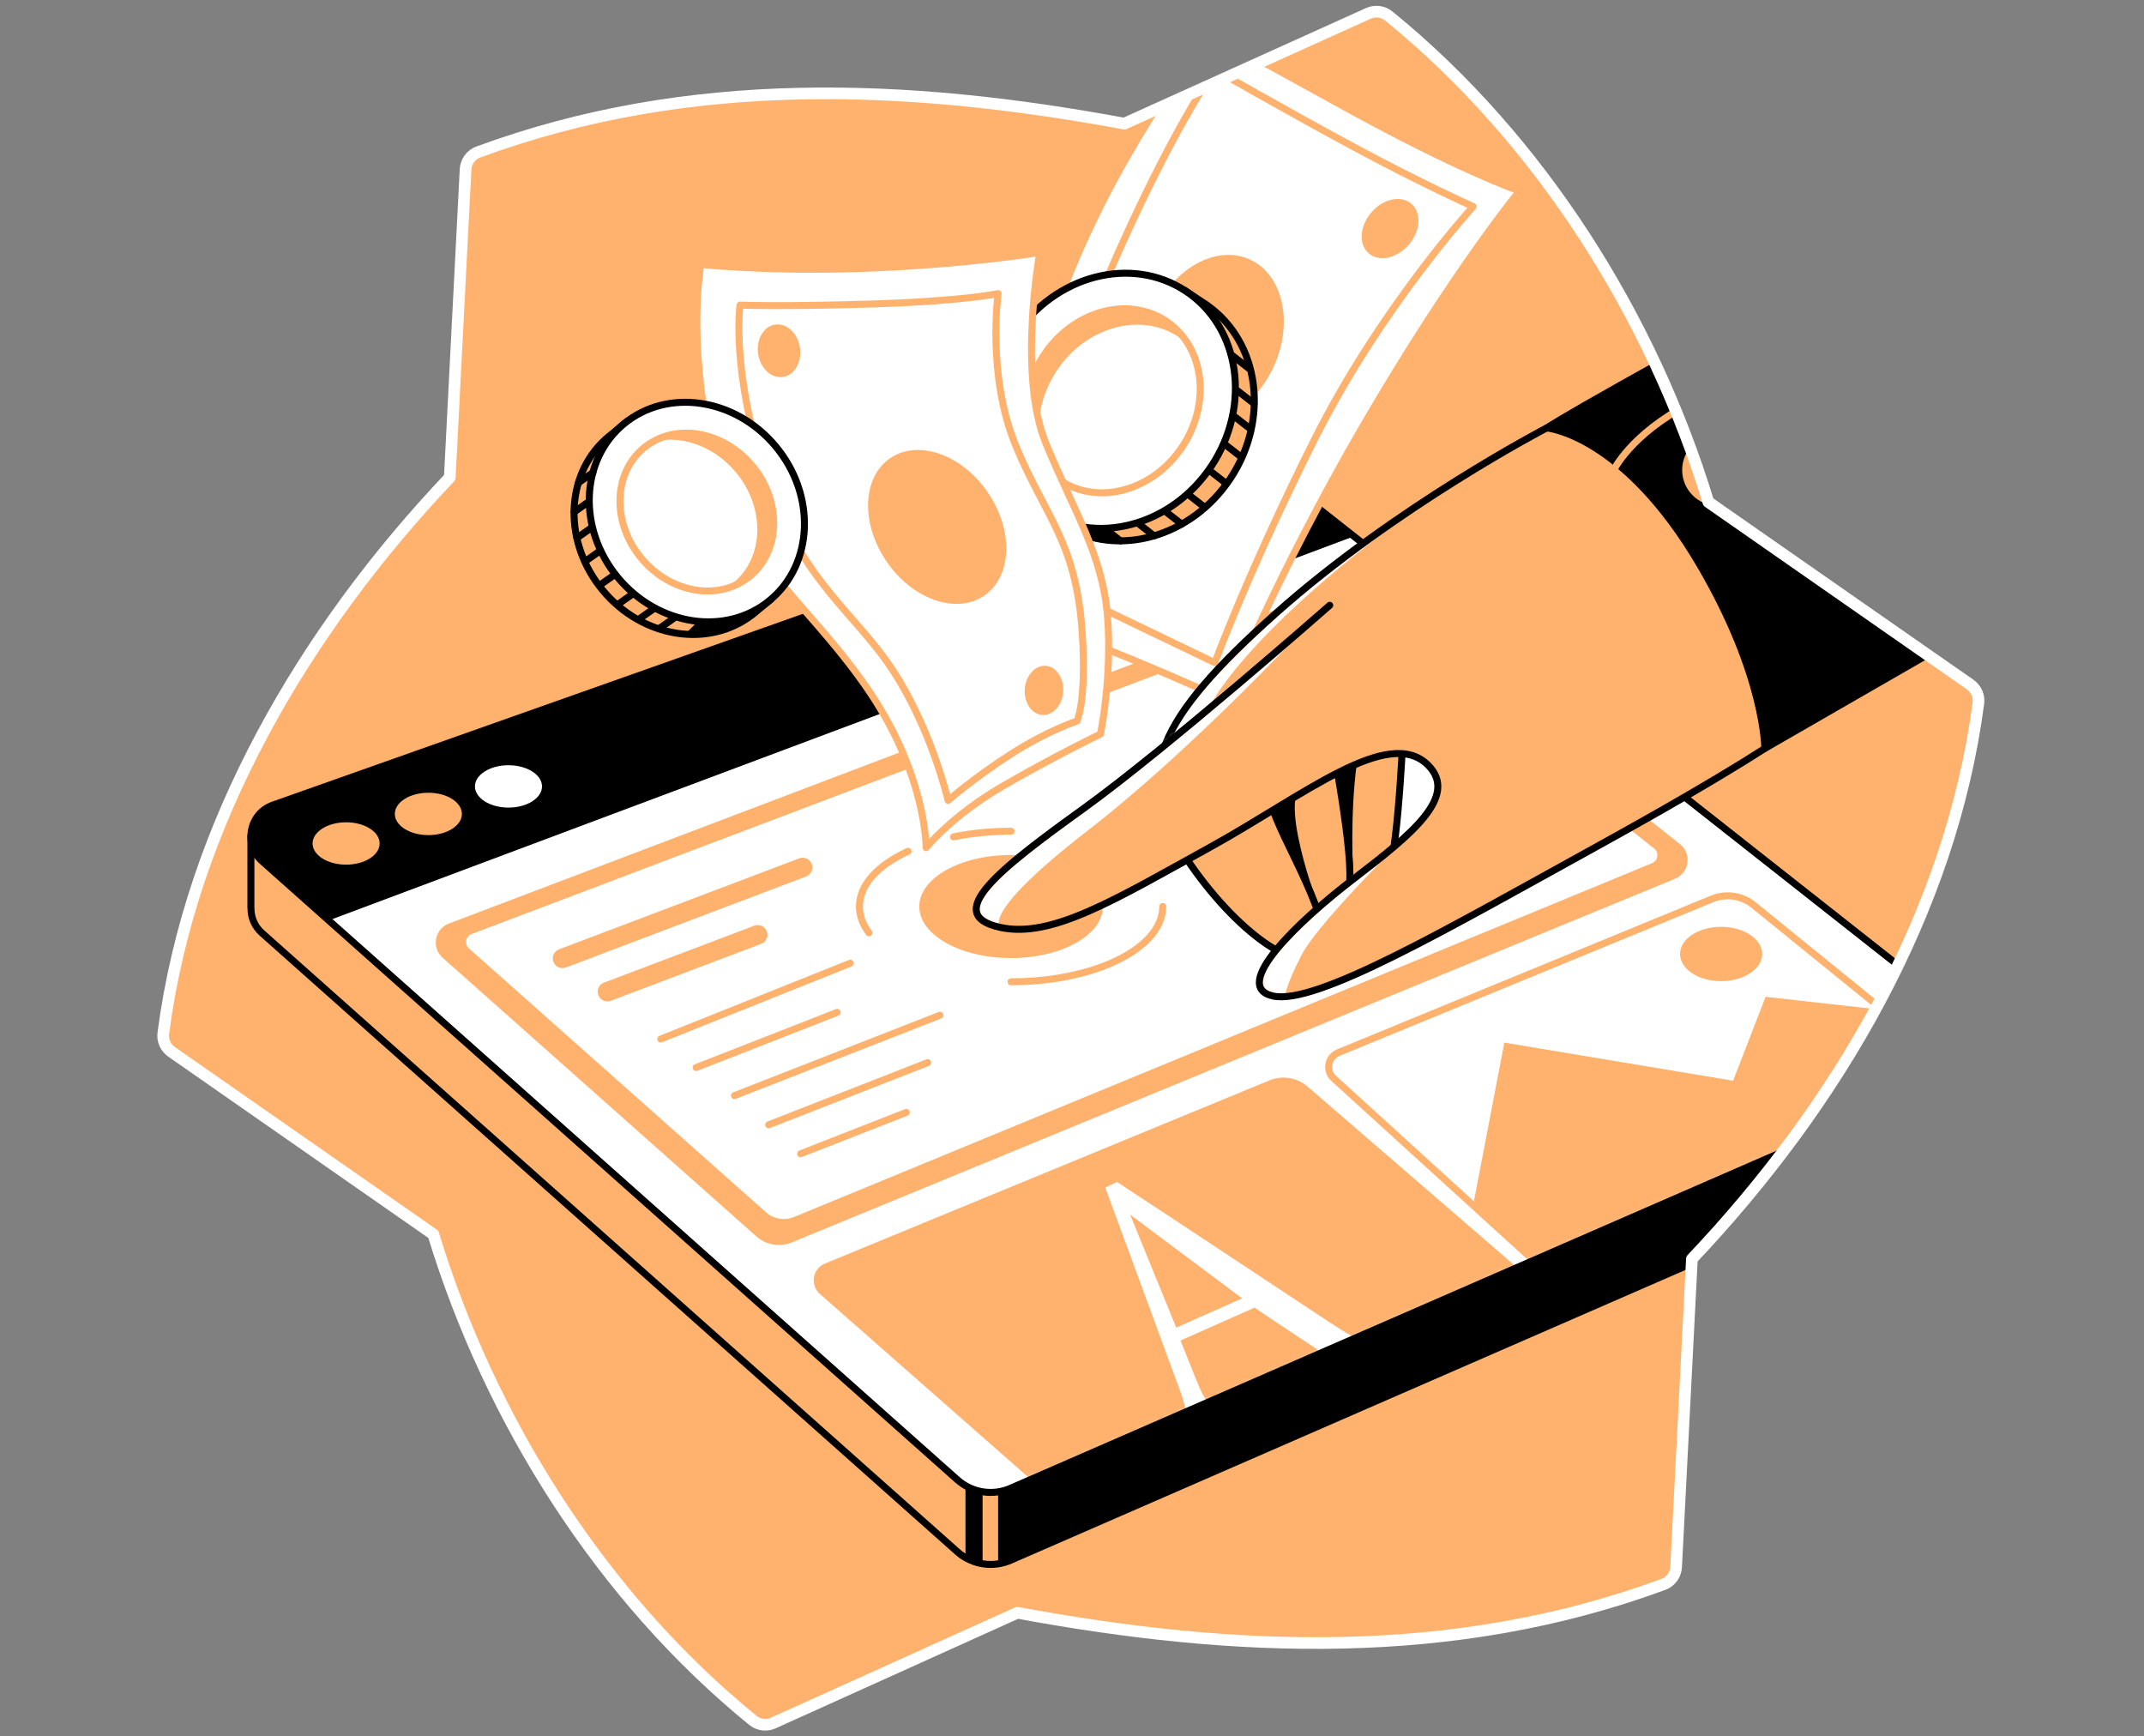 <svg width="368" height="298" viewBox="0 0 368 298" fill="none" xmlns="http://www.w3.org/2000/svg">
<rect x="0" y="0" width="368" height="298" fill="#808080" stroke="none"/>
<path d="M293.226 86.166C283.543 54.345 264.368 23.88 238.364 2.743C237.378 1.943 236.022 1.778 234.864 2.301L192.981 21.22C155.57 14.293 118.166 12.802 82.092 26.091C80.839 26.551 79.98 27.728 79.911 29.061C79.385 39.299 77.2 81.935 77.2 81.935C52.248 108.264 32.744 141.404 28.027 177.335C27.866 178.574 28.426 179.801 29.449 180.517L74.375 211.83C84.062 243.651 103.233 274.12 129.24 295.257C130.227 296.057 131.583 296.222 132.737 295.699L174.624 276.783C212.031 283.707 249.435 285.198 285.512 271.913C286.766 271.453 287.624 270.269 287.694 268.935L290.401 216.069C315.353 189.729 334.857 156.596 339.574 120.661C339.734 119.423 339.179 118.195 338.156 117.479L293.229 86.166H293.226Z" fill="#FFB26E"/>
<mask id="mask0_8525_16817" style="mask-type:luminance" maskUnits="userSpaceOnUse" x="28" y="2" width="312" height="294">
<path d="M293.226 86.166C283.543 54.345 264.368 23.88 238.364 2.743C237.378 1.943 236.022 1.778 234.864 2.301L192.981 21.22C155.57 14.293 118.166 12.802 82.092 26.091C80.839 26.551 79.98 27.728 79.911 29.061C79.385 39.299 77.2 81.935 77.2 81.935C52.248 108.264 32.744 141.404 28.027 177.335C27.866 178.574 28.426 179.801 29.449 180.517L74.375 211.83C84.062 243.651 103.233 274.12 129.24 295.257C130.227 296.057 131.583 296.222 132.737 295.699L174.624 276.783C212.031 283.707 249.435 285.198 285.512 271.913C286.766 271.453 287.624 270.269 287.694 268.935L290.401 216.069C315.353 189.729 334.857 156.596 339.574 120.661C339.734 119.423 339.179 118.195 338.156 117.479L293.229 86.166H293.226Z" fill="white"/>
</mask>
<g mask="url(#mask0_8525_16817)">
<path d="M339.574 191.21V178.74L331.963 182.905L218.977 93.837C216.668 92.032 213.595 91.528 210.829 92.507L51.653 148.826L43.066 143.481V155.845H43.077C43.063 157.395 43.658 158.966 44.974 160.135L164.328 266.321C166.882 268.594 170.539 269.131 173.638 267.695L336.304 196.811C338.609 195.745 339.742 193.446 339.574 191.21Z" fill="#FFB26E" stroke="black" stroke-width="1.2" stroke-linecap="round" stroke-linejoin="round"/>
<path d="M44.973 147.776L164.327 253.962C166.881 256.234 170.539 256.771 173.637 255.335L336.303 184.452C340.162 182.665 340.764 177.43 337.418 174.81L218.977 81.478C216.668 79.673 213.595 79.169 210.829 80.148L46.858 138.162C42.777 139.606 41.74 144.896 44.973 147.776Z" fill="white"/>
<mask id="mask1_8525_16817" style="mask-type:luminance" maskUnits="userSpaceOnUse" x="43" y="79" width="297" height="178">
<path d="M44.973 147.776L164.327 253.962C166.881 256.234 170.539 256.771 173.637 255.335L336.303 184.452C340.162 182.665 340.764 177.43 337.418 174.81L218.977 81.478C216.668 79.673 213.595 79.169 210.829 80.148L46.858 138.162C42.777 139.606 41.74 144.896 44.973 147.776Z" fill="white"/>
</mask>
<g mask="url(#mask1_8525_16817)">
<path d="M141.112 221.613L178.307 254.31L260.144 218.112L224.038 186.927C222.397 185.517 220.106 185.148 218.108 185.974L141.824 217.407C140.103 218.116 139.72 220.378 141.112 221.616V221.613Z" fill="#FFB26E" stroke="#FFB26E" stroke-width="1.2" stroke-linecap="round" stroke-linejoin="round"/>
<path d="M229.672 180.667L293.865 154.269C296.269 153.278 299.021 153.695 301.027 155.35L337.042 184.569L263.846 216.861L228.927 185.077C227.491 183.776 227.889 181.423 229.676 180.667H229.672Z" fill="white" stroke="#FFB26E" stroke-width="1.2" stroke-linecap="round" stroke-linejoin="round"/>
<path d="M252.852 206.856L258.208 178.93L297.475 185.474L303.047 171.074L323.187 173.329L336.304 184.451L263.846 216.86L252.852 206.856Z" fill="#FFB26E"/>
<path d="M295.414 168.39C299.309 168.39 302.466 166.301 302.466 163.724C302.466 161.148 299.309 159.059 295.414 159.059C291.519 159.059 288.362 161.148 288.362 163.724C288.362 166.301 291.519 168.39 295.414 168.39Z" fill="#FFB26E"/>
<path d="M226.186 237.485L224.863 235.951C228.312 233.813 228.312 233.053 225.696 231.336C223.091 229.538 219.55 227.317 215.341 224.412L202.622 230.061C203.803 232.947 204.76 235.48 205.871 238.092C207.643 242.232 208.845 242.305 214.146 240.708L215.469 242.243L201.866 248.282L200.543 246.748C203.876 244.661 204.489 243.858 202.301 238.008L189.71 203.801L191.73 202.848C203.51 210.579 216.079 218.928 227.954 226.769C233.946 230.704 234.852 230.909 239.412 229.491L240.735 231.026L226.189 237.485H226.186ZM193.97 208.442L201.892 227.85L213.207 222.826L193.97 208.442Z" fill="white"/>
</g>
<path d="M44.973 147.776L164.327 253.962C166.881 256.234 170.539 256.771 173.637 255.335L336.303 184.452C340.162 182.665 340.764 177.43 337.418 174.81L218.977 81.478C216.668 79.673 213.595 79.169 210.829 80.148L46.858 138.162C42.777 139.606 41.74 144.896 44.973 147.776Z" stroke="black" stroke-width="1.2" stroke-linecap="round" stroke-linejoin="round"/>
<path d="M165.716 254.965V267.326L168.653 268.495V256.021L165.716 254.965Z" fill="black"/>
<path d="M171.32 256.133V268.494L174.196 267.442L337.351 196.186C337.351 196.186 339.602 195.228 339.588 191.754C339.573 188.279 339.588 181.574 339.588 181.574C339.588 181.574 339.58 183.31 336.471 184.888C333.362 186.463 175.076 254.971 175.076 254.971L171.32 256.14V256.133Z" fill="black"/>
<path d="M56.113 158.085L232.452 92.021L218.472 81.118C218.472 81.118 217.208 79.919 214.621 79.66C212.034 79.401 210.109 80.405 210.109 80.405L46.858 138.164C46.858 138.164 43.632 139.019 43.186 142.373C42.74 145.728 43.986 146.634 43.986 146.634L56.113 158.085Z" fill="black"/>
<path d="M59.406 148.392C62.584 148.392 65.161 146.764 65.161 144.757C65.161 142.749 62.584 141.121 59.406 141.121C56.228 141.121 53.651 142.749 53.651 144.757C53.651 146.764 56.228 148.392 59.406 148.392Z" fill="#FFB26E"/>
<path d="M73.524 143.322C76.703 143.322 79.279 141.694 79.279 139.686C79.279 137.678 76.703 136.051 73.524 136.051C70.346 136.051 67.769 137.678 67.769 139.686C67.769 141.694 70.346 143.322 73.524 143.322Z" fill="#FFB26E"/>
<path d="M87.276 138.599C90.454 138.599 93.031 136.971 93.031 134.964C93.031 132.956 90.454 131.328 87.276 131.328C84.098 131.328 81.522 132.956 81.522 134.964C81.522 136.971 84.098 138.599 87.276 138.599Z" fill="white"/>
<path d="M228.736 101.555L77.261 159.062C75.233 159.833 74.748 162.478 76.37 163.918L130.219 211.742C131.713 213.069 133.836 213.43 135.685 212.667L287.277 150.26C289.312 149.423 289.699 146.701 287.974 145.331L233.851 102.345C232.408 101.197 230.464 100.898 228.743 101.552L228.736 101.555Z" fill="#FFB26E" stroke="#FFB26E" stroke-width="1.2" stroke-linecap="round" stroke-linejoin="round"/>
<path d="M228.239 103.879L80.729 159.741C79.279 160.289 78.931 162.182 80.09 163.212L131.078 208.497C132.565 209.82 134.677 210.174 136.515 209.418L283.802 148.685C285.256 148.086 285.531 146.142 284.299 145.163L233.318 104.672C231.882 103.532 229.953 103.232 228.243 103.879H228.239Z" fill="white" stroke="#FFB26E" stroke-width="1.2" stroke-linecap="round" stroke-linejoin="round"/>
<path d="M173.542 105.169C194.708 112.762 210.383 120.197 210.383 120.197C210.383 120.197 219.108 98.545 234.297 72.53C249.486 46.515 260.798 32.781 260.798 32.781C260.798 32.781 250.458 29.226 230.581 18.239C214.691 9.455 207.475 5.637 207.475 5.637C207.475 5.637 192.933 24.055 183.802 46.515C174.671 68.975 173.542 105.169 173.542 105.169Z" fill="white" stroke="#FFB26E" stroke-width="1.2" stroke-linecap="round" stroke-linejoin="round"/>
<path d="M208.524 11.941C208.524 11.941 220.753 18.971 232.452 25.27C244.151 31.573 252.851 35.45 252.851 35.45C252.851 35.45 236.88 52.9 225.488 75.681C214.096 98.463 208.524 113.732 208.524 113.732L177.744 98.948C177.744 98.948 179.827 71.319 190.299 47.08C200.77 22.844 208.527 11.938 208.527 11.938L208.524 11.941Z" stroke="#FFB26E" stroke-width="1.2" stroke-linecap="round" stroke-linejoin="round"/>
<path d="M218.707 62.726C222.055 55.189 220.149 47.027 214.451 44.496C208.752 41.965 201.419 46.023 198.071 53.56C194.723 61.097 196.628 69.259 202.327 71.79C208.025 74.321 215.359 70.263 218.707 62.726Z" fill="#FFB26E"/>
<path d="M241.812 41.993C243.834 39.641 244.03 36.495 242.252 34.967C240.473 33.439 237.393 34.107 235.372 36.459C233.35 38.812 233.154 41.958 234.932 43.486C236.711 45.014 239.791 44.346 241.812 41.993Z" fill="#FFB26E"/>
<path d="M203.031 50.2C194.189 46.923 183.429 50.697 177.433 59.777C171.572 68.652 172.164 79.723 178.255 86.61L177.912 87.118L181.332 89.38C181.514 89.511 181.693 89.643 181.883 89.767C182.062 89.884 182.241 89.99 182.424 90.103L182.552 90.187C191.829 95.756 204.5 92.237 211.209 82.08C217.957 71.86 216.148 58.728 207.244 52.426V52.418L207.036 52.276C206.945 52.214 206.857 52.144 206.762 52.086C206.678 52.031 206.59 51.98 206.506 51.929L203.298 49.802L203.031 50.197V50.2Z" fill="#FFB26E" stroke="black" stroke-width="1.2" stroke-linecap="round" stroke-linejoin="round"/>
<path d="M207.96 79.938C214.831 69.534 212.84 56.106 203.513 49.946C194.186 43.787 181.054 47.228 174.183 57.633C167.312 68.038 169.303 81.466 178.63 87.625C187.957 93.785 201.088 90.343 207.96 79.938Z" fill="white" stroke="black" stroke-width="1.2" stroke-linecap="round" stroke-linejoin="round"/>
<path d="M202.957 76.635C207.953 69.069 206.682 59.422 200.118 55.087C193.555 50.753 184.183 53.372 179.187 60.938C174.191 68.504 175.462 78.151 182.025 82.485C188.589 86.82 197.96 84.201 202.957 76.635Z" stroke="#FFB26E" stroke-width="1.2" stroke-linecap="round" stroke-linejoin="round"/>
<path d="M204.029 59.212C203.496 58.704 202.911 58.236 202.279 57.816C195.713 53.482 186.341 56.098 181.347 63.665C177.456 69.559 177.368 76.72 180.623 81.646C180.623 81.646 171.149 72.533 180.05 59.727C188.95 46.92 201.691 56.314 201.691 56.314L204.026 59.208L204.029 59.212Z" fill="#FFB26E"/>
<path d="M192.323 92.824L189.561 90.672" stroke="black" stroke-width="1.2" stroke-linecap="round" stroke-linejoin="round"/>
<path d="M198.089 91.964L195.33 89.809" stroke="black" stroke-width="1.2" stroke-linecap="round" stroke-linejoin="round"/>
<path d="M202.824 89.945L200.062 87.793" stroke="black" stroke-width="1.2" stroke-linecap="round" stroke-linejoin="round"/>
<path d="M206.682 86.992L203.92 84.836" stroke="black" stroke-width="1.2" stroke-linecap="round" stroke-linejoin="round"/>
<path d="M210.354 82.89L207.592 80.734" stroke="black" stroke-width="1.2" stroke-linecap="round" stroke-linejoin="round"/>
<path d="M213.05 78.445L210.288 76.293" stroke="black" stroke-width="1.2" stroke-linecap="round" stroke-linejoin="round"/>
<path d="M214.395 73.441L211.633 71.285" stroke="black" stroke-width="1.2" stroke-linecap="round" stroke-linejoin="round"/>
<path d="M215.239 69.261L212.477 67.106" stroke="black" stroke-width="1.2" stroke-linecap="round" stroke-linejoin="round"/>
<path d="M185.958 90.519L186.744 92.036L192.527 92.821L189.042 90.684L185.958 90.519Z" fill="black"/>
<path d="M214.336 63.211L211.574 61.059" stroke="black" stroke-width="1.2" stroke-linecap="round" stroke-linejoin="round"/>
<path d="M117.38 108.613L119.872 106.855" stroke="black" stroke-width="1.2" stroke-linecap="round" stroke-linejoin="round"/>
<path d="M120.3 45.385C120.3 45.385 132.66 46.719 149.87 45.992C167.079 45.264 178.468 43.324 178.468 43.324C178.468 43.324 174.672 64.29 179.516 76.084C184.365 87.878 189.25 95.069 190.101 105.855C190.916 116.191 188.888 125.973 188.888 125.973C188.888 125.973 180.77 129.889 172.044 134.961C163.319 140.029 158.957 145.484 158.957 145.484C158.957 145.484 159.077 132.637 148.412 117.489C137.746 102.34 126.358 95.675 122.116 76.891C117.874 58.107 120.296 45.385 120.296 45.385H120.3Z" fill="white" stroke="#FFB26E" stroke-width="1.2" stroke-linecap="round" stroke-linejoin="round"/>
<path d="M127.022 52.36C127.022 52.36 133.953 52.656 149.628 52.17C165.303 51.684 171.321 50.395 171.321 50.395C171.321 50.395 169.34 64.37 174.35 76.49C179.359 88.609 184.69 92.892 185.742 108.402C186.549 120.342 184.854 123.751 184.854 123.751C184.854 123.751 179.845 125.366 173.542 129.407C167.239 133.448 162.727 137.373 162.727 137.373C162.727 137.373 159.965 125.366 153.344 115.187C146.727 105.008 137.669 99.998 131.531 81.901C125.393 63.804 127.022 52.36 127.022 52.36Z" stroke="#FFB26E" stroke-width="1.2" stroke-linecap="round" stroke-linejoin="round"/>
<path d="M168.941 102.219C173.734 98.932 174.001 90.99 169.536 84.48C165.072 77.969 157.567 75.356 152.774 78.643C147.981 81.929 147.715 89.871 152.179 96.382C156.644 102.892 164.148 105.506 168.941 102.219Z" fill="#FFB26E"/>
<path d="M134.376 64.697C136.359 64.406 137.67 62.156 137.305 59.672C136.94 57.189 135.037 55.412 133.054 55.703C131.072 55.994 129.761 58.244 130.126 60.727C130.491 63.211 132.394 64.988 134.376 64.697Z" fill="#FFB26E"/>
<path d="M182.496 118.712C182.655 116.382 181.306 114.393 179.482 114.268C177.658 114.143 176.05 115.93 175.891 118.259C175.731 120.588 177.08 122.578 178.904 122.703C180.728 122.828 182.336 121.041 182.496 118.712Z" fill="#FFB26E"/>
<path d="M132.068 102.533C137.026 95.996 136.599 86.08 130.548 78.798C124.636 71.676 115.264 69.378 107.993 72.714L107.657 72.297L104.91 74.578C104.756 74.698 104.599 74.815 104.449 74.939C104.307 75.056 104.171 75.18 104.033 75.305L103.93 75.392C96.952 81.717 96.681 93.157 103.452 101.305C110.262 109.504 121.655 111.309 129.149 105.481H129.152L129.324 105.342C129.401 105.28 129.478 105.225 129.554 105.163C129.62 105.108 129.682 105.046 129.752 104.991L132.331 102.854L132.072 102.533H132.068Z" fill="#FFB26E" stroke="black" stroke-width="1.2" stroke-linecap="round" stroke-linejoin="round"/>
<path d="M132.161 102.995C139.643 96.781 140.089 84.977 133.157 76.63C126.225 68.282 114.539 66.553 107.057 72.768C99.575 78.982 99.129 90.786 106.061 99.133C112.993 107.48 124.679 109.209 132.161 102.995Z" fill="white" stroke="black" stroke-width="1.2" stroke-linecap="round" stroke-linejoin="round"/>
<path d="M128.737 98.871C134.002 94.498 134.184 86.032 129.143 79.962C124.102 73.892 115.747 72.517 110.482 76.89C105.216 81.263 105.034 89.729 110.075 95.799C115.116 101.869 123.471 103.244 128.737 98.871Z" stroke="#FFB26E" stroke-width="1.2" stroke-linecap="round" stroke-linejoin="round"/>
<path d="M124.315 101.087C124.874 100.773 125.411 100.404 125.915 99.983C131.181 95.61 131.363 87.144 126.325 81.075C122.397 76.347 116.456 74.465 111.534 75.938C111.534 75.938 121.513 70.344 129.931 80.987C138.353 91.631 127.311 99.874 127.311 99.874L124.311 101.09L124.315 101.087Z" fill="#FFB26E"/>
<path d="M99.275 82.863L101.764 81.106" stroke="black" stroke-width="1.2" stroke-linecap="round" stroke-linejoin="round"/>
<path d="M98.534 87.879L101.026 86.125" stroke="black" stroke-width="1.2" stroke-linecap="round" stroke-linejoin="round"/>
<path d="M99.023 92.332L101.512 90.574" stroke="black" stroke-width="1.2" stroke-linecap="round" stroke-linejoin="round"/>
<path d="M100.511 96.289L103.003 94.531" stroke="black" stroke-width="1.2" stroke-linecap="round" stroke-linejoin="round"/>
<path d="M103.003 100.386L105.491 98.629" stroke="black" stroke-width="1.2" stroke-linecap="round" stroke-linejoin="round"/>
<path d="M106.021 103.754L108.512 101.996" stroke="black" stroke-width="1.2" stroke-linecap="round" stroke-linejoin="round"/>
<path d="M109.854 106.132L112.342 104.375" stroke="black" stroke-width="1.2" stroke-linecap="round" stroke-linejoin="round"/>
<path d="M113.12 107.89L115.612 106.133" stroke="black" stroke-width="1.2" stroke-linecap="round" stroke-linejoin="round"/>
<path d="M119.796 106.634C123.025 106.809 127.509 105.797 127.509 105.797C127.509 105.797 128.451 106.634 125.642 107.547C122.832 108.46 117.6 108.833 117.6 108.833L119.792 106.634H119.796Z" fill="black"/>
<path d="M173.542 164.422C182.243 164.422 189.297 160.462 189.297 155.576C189.297 150.691 182.243 146.73 173.542 146.73C164.841 146.73 157.787 150.691 157.787 155.576C157.787 160.462 164.841 164.422 173.542 164.422Z" fill="#FFB26E"/>
<path d="M139.328 148.28C139.003 147.417 138.039 146.986 137.18 147.311L95.954 162.924C95.092 163.249 94.661 164.214 94.986 165.072C95.238 165.737 95.871 166.15 96.546 166.15C96.744 166.15 96.941 166.114 97.135 166.041L138.36 150.428C139.223 150.103 139.654 149.138 139.328 148.28Z" fill="#FFB26E"/>
<path d="M129.471 158.866L103.664 168.64C102.802 168.965 102.371 169.929 102.696 170.788C102.948 171.453 103.58 171.866 104.256 171.866C104.454 171.866 104.651 171.829 104.845 171.756L130.651 161.982C131.514 161.657 131.945 160.693 131.62 159.834C131.294 158.975 130.33 158.541 129.471 158.866Z" fill="#FFB26E"/>
<path d="M113.416 178.32L145.931 165.309" stroke="#FFB26E" stroke-width="1.2" stroke-linecap="round" stroke-linejoin="round"/>
<path d="M119.492 183.213L143.698 173.742" stroke="#FFB26E" stroke-width="1.2" stroke-linecap="round" stroke-linejoin="round"/>
<path d="M126.068 188.027L161.331 174.234" stroke="#FFB26E" stroke-width="1.2" stroke-linecap="round" stroke-linejoin="round"/>
<path d="M131.937 193.04L159.219 182.367" stroke="#FFB26E" stroke-width="1.2" stroke-linecap="round" stroke-linejoin="round"/>
<path d="M137.421 198.006L155.555 190.91" stroke="#FFB26E" stroke-width="1.2" stroke-linecap="round" stroke-linejoin="round"/>
<path d="M155.869 146.09C150.732 148.45 147.513 151.826 147.513 155.575C147.513 157.161 148.09 158.681 149.142 160.087" stroke="#FFB26E" stroke-width="1.2" stroke-linecap="round" stroke-linejoin="round"/>
<path d="M173.542 142.656C170.046 142.656 166.713 143 163.666 143.617" stroke="#FFB26E" stroke-width="1.2" stroke-linecap="round" stroke-linejoin="round"/>
<path d="M173.542 168.498C184.997 168.498 194.723 164.826 198.201 159.725C199.089 158.425 199.571 157.029 199.571 155.582" stroke="#FFB26E" stroke-width="1.2" stroke-linecap="round" stroke-linejoin="round"/>
<path d="M240.947 123.25C240.947 123.25 240.191 144.109 238.287 150.387C236.384 156.66 230.56 161.019 228.316 152.027C226.073 143.035 225.897 131.54 225.897 131.54" fill="#FFB26E"/>
<path d="M240.947 123.25C240.947 123.25 240.191 144.109 238.287 150.387C236.384 156.66 230.56 161.019 228.316 152.027C226.073 143.035 225.897 131.54 225.897 131.54" stroke="black" stroke-width="1.2" stroke-linecap="round" stroke-linejoin="round"/>
<path d="M228.053 124.152C228.053 124.152 232.091 144.632 231.67 151.176C231.25 157.72 226.581 163.295 222.339 155.052C218.097 146.813 215.298 135.662 215.298 135.662" fill="#FFB26E"/>
<path d="M228.053 124.152C228.053 124.152 232.091 144.632 231.67 151.176C231.25 157.72 226.581 163.295 222.339 155.052C218.097 146.813 215.298 135.662 215.298 135.662" stroke="black" stroke-width="1.2" stroke-linecap="round" stroke-linejoin="round"/>
<path d="M307.654 112.927C307.654 112.927 295.052 91.114 286.488 81.984C277.923 72.856 265.482 73.441 265.482 73.441C265.482 73.441 239.57 86.924 218.999 105.258C198.428 123.593 194.464 133.049 202.827 146.096C211.191 159.144 222.503 167.504 226.38 163.726C230.256 159.948 219.269 143.144 218.301 138.135C217.333 133.126 233.49 127.634 233.49 127.634" fill="#FFB26E"/>
<mask id="mask2_8525_16817" style="mask-type:luminance" maskUnits="userSpaceOnUse" x="198" y="73" width="110" height="92">
<path d="M307.654 112.927C307.654 112.927 295.052 91.114 286.488 81.984C277.923 72.856 265.482 73.441 265.482 73.441C265.482 73.441 239.57 86.924 218.999 105.258C198.428 123.593 194.464 133.049 202.827 146.096C211.191 159.144 222.503 167.504 226.38 163.726C230.256 159.948 219.269 143.144 218.301 138.135C217.333 133.126 233.49 127.634 233.49 127.634" fill="white"/>
</mask>
<g mask="url(#mask2_8525_16817)">
<path d="M247.466 84.043C210.541 110.178 206.679 123.248 206.679 123.248L199.568 128.191C199.568 128.191 202.089 122.659 214.395 109.469C226.701 96.279 247.466 84.039 247.466 84.039V84.043Z" fill="white"/>
</g>
<path d="M307.654 112.927C307.654 112.927 295.052 91.114 286.488 81.984C277.923 72.856 265.482 73.441 265.482 73.441C265.482 73.441 239.57 86.924 218.999 105.258C198.428 123.593 194.464 133.049 202.827 146.096C211.191 159.144 222.503 167.504 226.38 163.726C230.256 159.948 219.269 143.144 218.301 138.135C217.333 133.126 233.49 127.634 233.49 127.634" stroke="black" stroke-width="1.2" stroke-linecap="round" stroke-linejoin="round"/>
<path d="M228.239 103.879C228.239 103.879 200.317 128.436 185.962 138.776C171.606 149.116 161.481 156.983 171.745 159.175C180.532 161.053 191.355 154.411 207.555 145.481C223.753 136.551 238.331 124.504 245.124 131.322C250.454 136.675 242.149 143.299 232.456 150.731C222.762 158.163 211.132 169.26 218.466 170.929C225.799 172.599 248.357 159.456 273.725 145.481C299.093 131.505 306.043 126.335 306.043 126.335" fill="#FFB26E"/>
<mask id="mask3_8525_16817" style="mask-type:luminance" maskUnits="userSpaceOnUse" x="167" y="103" width="140" height="69">
<path d="M228.239 103.879C228.239 103.879 200.317 128.436 185.962 138.776C171.606 149.116 161.481 156.983 171.745 159.175C180.532 161.053 191.355 154.411 207.555 145.481C223.753 136.551 238.331 124.504 245.124 131.322C250.454 136.675 242.149 143.299 232.456 150.731C222.762 158.163 211.132 169.26 218.466 170.929C225.799 172.599 248.357 159.456 273.725 145.481C299.093 131.505 306.043 126.335 306.043 126.335" fill="white"/>
</mask>
<g mask="url(#mask3_8525_16817)">
<path d="M224.827 106.855C224.827 106.855 205.25 128.175 186.553 142.655C167.861 157.135 171.741 159.178 171.741 159.178C171.741 159.178 163.341 158.998 169.896 151.717C176.447 144.435 224.827 106.859 224.827 106.859V106.855Z" fill="white"/>
<path d="M242.211 142.656C242.211 142.656 226.438 158.126 223.5 163.724C220.562 169.318 220.562 171.079 220.562 171.079C220.562 171.079 212.038 172.738 219.046 163.03C226.058 153.322 242.211 142.656 242.211 142.656Z" fill="white"/>
</g>
<path d="M228.239 103.879C228.239 103.879 200.317 128.436 185.962 138.776C171.606 149.116 161.481 156.983 171.745 159.175C180.532 161.053 191.355 154.411 207.555 145.481C223.753 136.551 238.331 124.504 245.124 131.322C250.454 136.675 242.149 143.299 232.456 150.731C222.762 158.163 211.132 169.26 218.466 170.929C225.799 172.599 248.357 159.456 273.725 145.481C299.093 131.505 306.043 126.335 306.043 126.335" stroke="black" stroke-width="1.2" stroke-linecap="round" stroke-linejoin="round"/>
<path d="M265.479 73.441C265.479 73.441 278.687 74.526 291.895 97.135C302.981 116.11 302.911 128.448 302.911 128.448L333.504 110.83L295.049 56.699C295.049 56.699 289.367 59.79 278.164 66.071C268.109 71.709 265.482 73.441 265.482 73.441H265.479Z" fill="black" stroke="black" stroke-width="1.2" stroke-linecap="round" stroke-linejoin="round"/>
<path d="M276.951 80.731C276.951 80.731 279.86 74.541 290.039 69.258C300.218 63.971 302.462 66.229 302.462 66.229" stroke="#FFB26E" stroke-width="1.2" stroke-linecap="round" stroke-linejoin="round"/>
<path d="M294.877 86.815C298.271 86.815 301.023 84.063 301.023 80.669C301.023 77.275 298.271 74.523 294.877 74.523C291.483 74.523 288.731 77.275 288.731 80.669C288.731 84.063 291.483 86.815 294.877 86.815Z" fill="#FFB26E"/>
<path d="M222.496 136.621C222.496 136.621 221.721 138.039 222.821 143.618C223.924 149.201 225.894 154.291 225.894 154.291L218.531 139.014L222.496 136.621Z" fill="black"/>
<path d="M232.872 131.129C231.699 139.788 232.233 149.887 232.233 149.887L229.591 132.638L232.872 131.129Z" fill="black"/>
</g>
<path d="M293.226 86.166C283.543 54.345 264.368 23.88 238.364 2.743C237.378 1.943 236.022 1.778 234.864 2.301L192.981 21.22C155.57 14.293 118.166 12.802 82.092 26.091C80.839 26.551 79.98 27.728 79.911 29.061C79.385 39.299 77.2 81.935 77.2 81.935C52.248 108.264 32.744 141.404 28.027 177.335C27.866 178.574 28.426 179.801 29.449 180.517L74.375 211.83C84.062 243.651 103.233 274.12 129.24 295.257C130.227 296.057 131.583 296.222 132.737 295.699L174.624 276.783C212.031 283.707 249.435 285.198 285.512 271.913C286.766 271.453 287.624 270.269 287.694 268.935L290.401 216.069C315.353 189.729 334.857 156.596 339.574 120.661C339.734 119.423 339.179 118.195 338.156 117.479L293.229 86.166H293.226Z" stroke="white" stroke-width="2" stroke-linecap="round" stroke-linejoin="round"/>
</svg>
